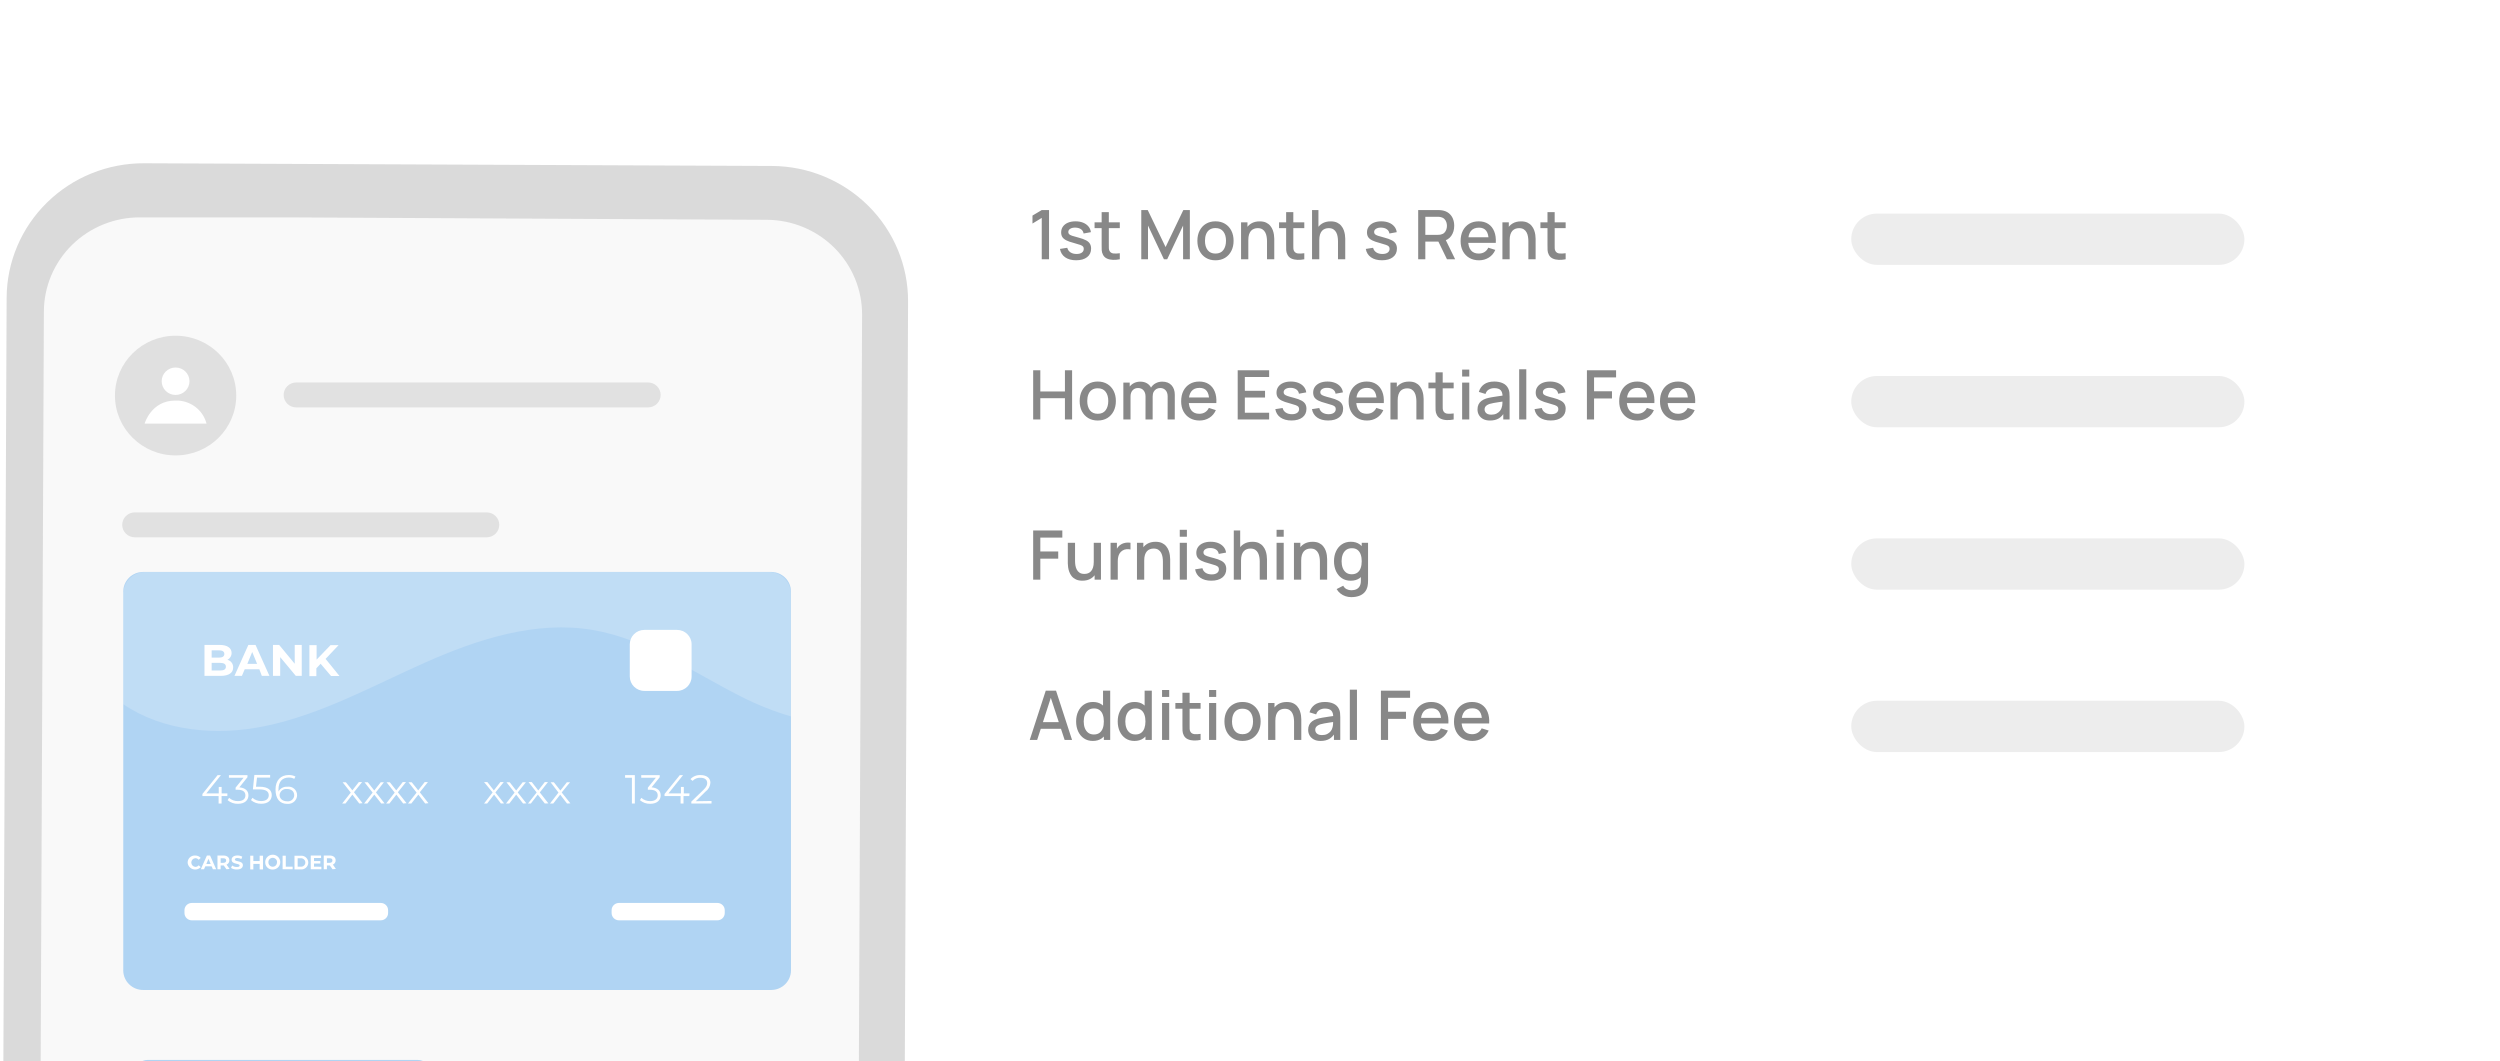 <svg width="245" height="104" viewBox="0 0 245 104" fill="none" xmlns="http://www.w3.org/2000/svg">
<g filter="url(#filter0_d_19034_56319)">
<rect x="34" y="10" width="196" height="74" rx="5" fill="white"/>
</g>
<path d="M41.271 27.409V21.567H43.587C43.982 21.567 44.306 21.647 44.557 21.807C44.811 21.964 44.999 22.165 45.121 22.411C45.245 22.657 45.308 22.912 45.308 23.174C45.308 23.496 45.23 23.769 45.076 23.993C44.925 24.218 44.718 24.369 44.456 24.448V24.245C44.824 24.329 45.102 24.503 45.291 24.768C45.483 25.033 45.579 25.335 45.579 25.673C45.579 26.019 45.513 26.322 45.381 26.582C45.248 26.841 45.051 27.044 44.788 27.19C44.529 27.336 44.207 27.409 43.823 27.409H41.271ZM42.261 26.488H43.701C43.871 26.488 44.024 26.454 44.16 26.387C44.295 26.317 44.4 26.219 44.476 26.095C44.554 25.968 44.594 25.818 44.594 25.645C44.594 25.488 44.56 25.347 44.492 25.223C44.425 25.098 44.326 24.999 44.196 24.926C44.066 24.851 43.911 24.813 43.73 24.813H42.261V26.488ZM42.261 23.9H43.575C43.716 23.9 43.842 23.873 43.953 23.819C44.063 23.765 44.151 23.685 44.216 23.579C44.281 23.474 44.314 23.344 44.314 23.19C44.314 22.987 44.249 22.818 44.119 22.683C43.989 22.548 43.808 22.48 43.575 22.48H42.261V23.9ZM46.471 22.363V21.466H47.449V22.363H46.471ZM46.471 27.409V23.028H47.449V27.409H46.471ZM48.745 27.409V21.446H49.722V27.409H48.745ZM51.019 27.409V21.446H51.996V27.409H51.019ZM56.771 27.531C56.333 27.531 55.95 27.432 55.623 27.235C55.296 27.037 55.042 26.765 54.86 26.419C54.682 26.07 54.593 25.67 54.593 25.218C54.593 24.759 54.685 24.356 54.868 24.01C55.052 23.663 55.308 23.393 55.635 23.198C55.962 23.003 56.341 22.906 56.771 22.906C57.212 22.906 57.596 23.005 57.923 23.202C58.251 23.4 58.505 23.673 58.686 24.022C58.867 24.368 58.958 24.767 58.958 25.218C58.958 25.673 58.866 26.075 58.682 26.423C58.501 26.77 58.246 27.041 57.919 27.239C57.592 27.433 57.209 27.531 56.771 27.531ZM56.771 26.614C57.161 26.614 57.45 26.484 57.639 26.225C57.829 25.965 57.923 25.63 57.923 25.218C57.923 24.794 57.827 24.456 57.635 24.204C57.443 23.95 57.155 23.823 56.771 23.823C56.509 23.823 56.292 23.883 56.122 24.002C55.954 24.118 55.83 24.281 55.749 24.492C55.668 24.701 55.627 24.943 55.627 25.218C55.627 25.643 55.723 25.983 55.915 26.237C56.11 26.488 56.395 26.614 56.771 26.614ZM60.233 27.409V22.959C60.233 22.848 60.237 22.726 60.245 22.594C60.253 22.459 60.276 22.325 60.314 22.192C60.352 22.06 60.421 21.939 60.521 21.831C60.645 21.693 60.779 21.599 60.923 21.547C61.069 21.493 61.212 21.463 61.353 21.458C61.493 21.45 61.616 21.446 61.722 21.446H62.269V22.241H61.762C61.576 22.241 61.436 22.288 61.344 22.383C61.255 22.475 61.211 22.596 61.211 22.748V27.409H60.233ZM59.527 23.795V23.028H62.269V23.795H59.527ZM66.705 27.531C66.277 27.531 65.892 27.456 65.548 27.308C65.208 27.159 64.926 26.947 64.704 26.671C64.486 26.392 64.346 26.062 64.287 25.681L65.301 25.527C65.387 25.873 65.565 26.141 65.832 26.33C66.103 26.519 66.414 26.614 66.765 26.614C66.974 26.614 67.17 26.582 67.354 26.517C67.538 26.452 67.686 26.357 67.8 26.233C67.916 26.108 67.974 25.956 67.974 25.774C67.974 25.693 67.961 25.619 67.934 25.551C67.907 25.481 67.866 25.419 67.812 25.364C67.761 25.311 67.693 25.262 67.609 25.218C67.528 25.172 67.433 25.133 67.325 25.101L65.816 24.655C65.686 24.617 65.546 24.567 65.394 24.505C65.246 24.44 65.103 24.352 64.968 24.241C64.836 24.127 64.726 23.984 64.64 23.811C64.556 23.635 64.514 23.419 64.514 23.162C64.514 22.786 64.609 22.471 64.798 22.216C64.99 21.959 65.247 21.767 65.569 21.64C65.893 21.513 66.253 21.451 66.648 21.454C67.048 21.456 67.405 21.526 67.719 21.661C68.032 21.793 68.295 21.987 68.506 22.241C68.717 22.495 68.865 22.802 68.952 23.162L67.901 23.344C67.858 23.139 67.774 22.964 67.65 22.821C67.528 22.675 67.378 22.564 67.2 22.488C67.024 22.413 66.836 22.372 66.636 22.367C66.441 22.364 66.26 22.394 66.092 22.456C65.927 22.515 65.793 22.602 65.69 22.715C65.59 22.829 65.54 22.962 65.54 23.113C65.54 23.256 65.584 23.374 65.67 23.466C65.757 23.555 65.863 23.627 65.991 23.681C66.12 23.732 66.251 23.776 66.384 23.811L67.431 24.103C67.574 24.141 67.735 24.192 67.913 24.257C68.092 24.322 68.264 24.413 68.429 24.529C68.594 24.645 68.729 24.798 68.834 24.987C68.943 25.177 68.997 25.417 68.997 25.709C68.997 26.012 68.933 26.279 68.806 26.509C68.682 26.736 68.513 26.925 68.299 27.076C68.085 27.228 67.841 27.342 67.565 27.417C67.291 27.493 67.005 27.531 66.705 27.531ZM71.1 27.531C70.784 27.531 70.516 27.471 70.297 27.352C70.078 27.231 69.911 27.07 69.798 26.87C69.687 26.669 69.631 26.449 69.631 26.208C69.631 25.997 69.666 25.808 69.737 25.64C69.807 25.47 69.915 25.324 70.061 25.202C70.207 25.078 70.397 24.976 70.629 24.898C70.805 24.841 71.011 24.79 71.246 24.744C71.484 24.698 71.741 24.656 72.017 24.618C72.295 24.578 72.586 24.534 72.889 24.488L72.54 24.687C72.543 24.384 72.475 24.161 72.337 24.018C72.199 23.874 71.967 23.803 71.639 23.803C71.442 23.803 71.251 23.849 71.067 23.941C70.884 24.033 70.755 24.191 70.682 24.415L69.79 24.135C69.898 23.765 70.103 23.467 70.406 23.243C70.712 23.018 71.123 22.906 71.639 22.906C72.029 22.906 72.371 22.97 72.666 23.097C72.963 23.224 73.184 23.432 73.327 23.721C73.406 23.876 73.453 24.034 73.469 24.196C73.485 24.356 73.493 24.53 73.493 24.72V27.409H72.638V26.46L72.779 26.614C72.582 26.93 72.351 27.163 72.086 27.312C71.823 27.458 71.495 27.531 71.1 27.531ZM71.295 26.752C71.516 26.752 71.706 26.713 71.863 26.634C72.019 26.556 72.144 26.46 72.236 26.346C72.331 26.233 72.394 26.126 72.427 26.026C72.478 25.901 72.506 25.759 72.512 25.6C72.52 25.438 72.524 25.306 72.524 25.206L72.824 25.296C72.529 25.342 72.276 25.382 72.065 25.417C71.855 25.452 71.673 25.486 71.522 25.519C71.37 25.549 71.237 25.582 71.12 25.62C71.007 25.661 70.911 25.708 70.832 25.762C70.754 25.816 70.693 25.878 70.65 25.949C70.609 26.019 70.589 26.102 70.589 26.196C70.589 26.304 70.616 26.4 70.67 26.484C70.724 26.565 70.802 26.63 70.905 26.679C71.011 26.728 71.141 26.752 71.295 26.752ZM74.631 27.409V21.446H75.608V27.409H74.631ZM78.816 27.531C78.372 27.531 77.983 27.435 77.647 27.243C77.312 27.051 77.049 26.784 76.86 26.444C76.674 26.103 76.58 25.711 76.58 25.267C76.58 24.788 76.672 24.373 76.856 24.022C77.04 23.667 77.296 23.393 77.623 23.198C77.95 23.003 78.329 22.906 78.759 22.906C79.213 22.906 79.599 23.013 79.915 23.227C80.234 23.438 80.471 23.736 80.625 24.123C80.779 24.51 80.837 24.966 80.799 25.49H79.83V25.133C79.827 24.657 79.743 24.31 79.578 24.091C79.413 23.872 79.154 23.762 78.799 23.762C78.399 23.762 78.102 23.887 77.907 24.135C77.712 24.381 77.615 24.742 77.615 25.218C77.615 25.662 77.712 26.006 77.907 26.249C78.102 26.492 78.385 26.614 78.759 26.614C78.999 26.614 79.206 26.561 79.379 26.456C79.555 26.348 79.691 26.192 79.785 25.989L80.751 26.281C80.583 26.676 80.323 26.983 79.972 27.202C79.623 27.421 79.237 27.531 78.816 27.531ZM77.306 25.49V24.752H80.321V25.49H77.306ZM83.396 27.531C82.855 27.531 82.416 27.409 82.078 27.166C81.74 26.922 81.534 26.58 81.461 26.139L82.459 25.985C82.51 26.202 82.624 26.372 82.8 26.496C82.976 26.621 83.197 26.683 83.465 26.683C83.7 26.683 83.882 26.637 84.009 26.545C84.139 26.45 84.204 26.322 84.204 26.16C84.204 26.06 84.179 25.98 84.13 25.92C84.085 25.858 83.982 25.799 83.822 25.742C83.663 25.685 83.418 25.613 83.088 25.527C82.72 25.43 82.428 25.325 82.212 25.214C81.995 25.101 81.84 24.967 81.745 24.813C81.65 24.659 81.603 24.472 81.603 24.253C81.603 23.98 81.675 23.742 81.818 23.539C81.961 23.336 82.162 23.181 82.418 23.072C82.675 22.962 82.978 22.906 83.327 22.906C83.668 22.906 83.969 22.959 84.232 23.064C84.497 23.17 84.711 23.32 84.873 23.515C85.035 23.709 85.135 23.938 85.173 24.2L84.175 24.379C84.151 24.192 84.066 24.045 83.919 23.936C83.776 23.828 83.584 23.767 83.343 23.754C83.114 23.741 82.928 23.776 82.788 23.86C82.647 23.941 82.577 24.055 82.577 24.204C82.577 24.288 82.605 24.36 82.662 24.419C82.719 24.479 82.832 24.538 83.003 24.598C83.176 24.657 83.433 24.73 83.773 24.817C84.122 24.906 84.401 25.009 84.609 25.125C84.82 25.239 84.972 25.375 85.064 25.535C85.158 25.695 85.206 25.888 85.206 26.115C85.206 26.556 85.045 26.902 84.723 27.154C84.404 27.405 83.961 27.531 83.396 27.531Z" fill="#323232"/>
<path d="M102.091 25.409V21.355L101.183 21.908V21.127L102.091 20.585H102.805V25.409H102.091ZM105.461 25.506C105.021 25.506 104.662 25.409 104.385 25.215C104.109 25.02 103.939 24.747 103.876 24.394L104.593 24.283C104.638 24.471 104.741 24.62 104.901 24.729C105.064 24.836 105.267 24.89 105.508 24.89C105.727 24.89 105.898 24.845 106.02 24.756C106.146 24.666 106.208 24.544 106.208 24.387C106.208 24.296 106.186 24.222 106.141 24.166C106.099 24.108 106.008 24.053 105.87 24.002C105.731 23.951 105.52 23.887 105.236 23.811C104.926 23.731 104.679 23.645 104.496 23.553C104.315 23.459 104.186 23.351 104.107 23.228C104.031 23.103 103.993 22.952 103.993 22.776C103.993 22.557 104.052 22.366 104.168 22.203C104.284 22.04 104.447 21.914 104.657 21.824C104.869 21.735 105.117 21.69 105.401 21.69C105.678 21.69 105.924 21.734 106.141 21.821C106.358 21.908 106.533 22.032 106.667 22.193C106.801 22.351 106.882 22.538 106.908 22.752L106.191 22.883C106.167 22.709 106.085 22.571 105.947 22.471C105.808 22.37 105.628 22.316 105.407 22.307C105.195 22.298 105.023 22.334 104.891 22.414C104.76 22.492 104.694 22.6 104.694 22.739C104.694 22.819 104.718 22.887 104.767 22.943C104.819 22.999 104.917 23.053 105.062 23.104C105.207 23.155 105.422 23.217 105.706 23.288C106.009 23.366 106.251 23.454 106.429 23.55C106.608 23.643 106.735 23.756 106.811 23.888C106.889 24.018 106.928 24.175 106.928 24.36C106.928 24.718 106.798 24.998 106.536 25.201C106.277 25.405 105.919 25.506 105.461 25.506ZM109.74 25.409C109.513 25.454 109.289 25.473 109.07 25.466C108.851 25.459 108.656 25.417 108.484 25.339C108.312 25.261 108.182 25.138 108.095 24.97C108.017 24.821 107.975 24.669 107.968 24.515C107.964 24.358 107.961 24.182 107.961 23.985V20.786H108.665V23.952C108.665 24.097 108.666 24.223 108.668 24.33C108.673 24.438 108.696 24.528 108.739 24.602C108.819 24.74 108.946 24.82 109.121 24.84C109.297 24.858 109.504 24.85 109.74 24.816V25.409ZM107.268 22.354V21.791H109.74V22.354H107.268ZM111.845 25.409V20.585H112.478L114.227 24.213L115.966 20.585H116.606V25.406H115.942V22.106L114.384 25.409H114.066L112.505 22.106V25.409H111.845ZM119.116 25.51C118.754 25.51 118.44 25.428 118.174 25.265C117.908 25.102 117.703 24.878 117.558 24.592C117.415 24.303 117.343 23.972 117.343 23.597C117.343 23.219 117.417 22.887 117.564 22.602C117.712 22.313 117.919 22.09 118.184 21.931C118.45 21.771 118.761 21.69 119.116 21.69C119.478 21.69 119.791 21.772 120.057 21.935C120.323 22.098 120.528 22.322 120.674 22.608C120.819 22.894 120.891 23.224 120.891 23.597C120.891 23.974 120.818 24.307 120.67 24.595C120.525 24.881 120.32 25.105 120.054 25.268C119.788 25.429 119.475 25.51 119.116 25.51ZM119.116 24.85C119.462 24.85 119.72 24.733 119.89 24.501C120.062 24.267 120.148 23.965 120.148 23.597C120.148 23.219 120.061 22.918 119.886 22.692C119.714 22.464 119.457 22.35 119.116 22.35C118.881 22.35 118.688 22.404 118.536 22.511C118.384 22.616 118.271 22.762 118.198 22.95C118.124 23.135 118.087 23.351 118.087 23.597C118.087 23.976 118.174 24.28 118.348 24.508C118.523 24.736 118.778 24.85 119.116 24.85ZM124.167 25.409V23.63C124.167 23.489 124.155 23.345 124.13 23.198C124.108 23.048 124.063 22.91 123.996 22.782C123.932 22.655 123.839 22.552 123.718 22.474C123.6 22.396 123.445 22.357 123.253 22.357C123.128 22.357 123.009 22.378 122.898 22.421C122.786 22.461 122.688 22.527 122.603 22.618C122.52 22.71 122.454 22.831 122.405 22.98C122.358 23.13 122.335 23.312 122.335 23.526L121.899 23.362C121.899 23.034 121.961 22.744 122.083 22.494C122.206 22.242 122.383 22.045 122.613 21.905C122.843 21.764 123.121 21.694 123.447 21.694C123.697 21.694 123.907 21.734 124.077 21.814C124.247 21.895 124.384 22.001 124.489 22.133C124.596 22.262 124.678 22.404 124.734 22.558C124.789 22.712 124.827 22.863 124.847 23.01C124.868 23.158 124.878 23.287 124.878 23.399V25.409H124.167ZM121.624 25.409V21.791H122.251V22.836H122.335V25.409H121.624ZM127.821 25.409C127.593 25.454 127.37 25.473 127.151 25.466C126.932 25.459 126.736 25.417 126.564 25.339C126.392 25.261 126.263 25.138 126.176 24.97C126.098 24.821 126.055 24.669 126.048 24.515C126.044 24.358 126.042 24.182 126.042 23.985V20.786H126.745V23.952C126.745 24.097 126.747 24.223 126.749 24.33C126.753 24.438 126.777 24.528 126.819 24.602C126.9 24.74 127.027 24.82 127.201 24.84C127.378 24.858 127.584 24.85 127.821 24.816V25.409ZM125.348 22.354V21.791H127.821V22.354H125.348ZM131.123 25.409V23.63C131.123 23.489 131.111 23.345 131.087 23.198C131.064 23.048 131.02 22.91 130.953 22.782C130.888 22.655 130.795 22.552 130.674 22.474C130.556 22.396 130.401 22.357 130.209 22.357C130.084 22.357 129.965 22.378 129.854 22.421C129.742 22.461 129.644 22.527 129.559 22.618C129.476 22.71 129.41 22.831 129.361 22.98C129.314 23.13 129.291 23.312 129.291 23.526L128.855 23.362C128.855 23.034 128.917 22.744 129.039 22.494C129.162 22.242 129.339 22.045 129.569 21.905C129.799 21.764 130.077 21.694 130.403 21.694C130.653 21.694 130.863 21.734 131.033 21.814C131.203 21.895 131.34 22.001 131.445 22.133C131.552 22.262 131.634 22.404 131.69 22.558C131.745 22.712 131.783 22.863 131.804 23.01C131.824 23.158 131.834 23.287 131.834 23.399V25.409H131.123ZM128.58 25.409V20.585H129.207V23.188H129.291V25.409H128.58ZM135.432 25.506C134.992 25.506 134.633 25.409 134.356 25.215C134.079 25.02 133.909 24.747 133.847 24.394L134.564 24.283C134.608 24.471 134.711 24.62 134.872 24.729C135.035 24.836 135.237 24.89 135.478 24.89C135.697 24.89 135.868 24.845 135.991 24.756C136.116 24.666 136.179 24.544 136.179 24.387C136.179 24.296 136.156 24.222 136.112 24.166C136.069 24.108 135.979 24.053 135.84 24.002C135.702 23.951 135.491 23.887 135.207 23.811C134.897 23.731 134.65 23.645 134.467 23.553C134.286 23.459 134.156 23.351 134.078 23.228C134.002 23.103 133.964 22.952 133.964 22.776C133.964 22.557 134.022 22.366 134.138 22.203C134.254 22.04 134.418 21.914 134.627 21.824C134.84 21.735 135.088 21.69 135.371 21.69C135.648 21.69 135.895 21.734 136.112 21.821C136.328 21.908 136.504 22.032 136.638 22.193C136.772 22.351 136.852 22.538 136.879 22.752L136.162 22.883C136.137 22.709 136.056 22.571 135.917 22.471C135.779 22.37 135.599 22.316 135.378 22.307C135.166 22.298 134.994 22.334 134.862 22.414C134.73 22.492 134.664 22.6 134.664 22.739C134.664 22.819 134.689 22.887 134.738 22.943C134.789 22.999 134.888 23.053 135.033 23.104C135.178 23.155 135.392 23.217 135.676 23.288C135.98 23.366 136.221 23.454 136.4 23.55C136.579 23.643 136.706 23.756 136.782 23.888C136.86 24.018 136.899 24.175 136.899 24.36C136.899 24.718 136.768 24.998 136.507 25.201C136.248 25.405 135.889 25.506 135.432 25.506ZM138.982 25.409V20.585H140.932C140.979 20.585 141.037 20.587 141.106 20.591C141.175 20.593 141.241 20.6 141.304 20.611C141.572 20.654 141.795 20.745 141.974 20.886C142.155 21.027 142.29 21.204 142.379 21.419C142.469 21.633 142.513 21.87 142.513 22.129C142.513 22.513 142.415 22.845 142.218 23.124C142.022 23.401 141.727 23.574 141.334 23.643L141.049 23.677H139.682V25.409H138.982ZM141.803 25.409L140.851 23.446L141.558 23.265L142.604 25.409H141.803ZM139.682 23.014H140.905C140.95 23.014 140.999 23.011 141.052 23.007C141.108 23.003 141.161 22.995 141.21 22.983C141.353 22.95 141.468 22.889 141.555 22.799C141.642 22.708 141.705 22.603 141.743 22.484C141.781 22.366 141.8 22.247 141.8 22.129C141.8 22.011 141.781 21.893 141.743 21.777C141.705 21.659 141.642 21.555 141.555 21.466C141.468 21.374 141.353 21.312 141.21 21.278C141.161 21.265 141.108 21.256 141.052 21.251C140.999 21.247 140.95 21.245 140.905 21.245H139.682V23.014ZM144.945 25.51C144.585 25.51 144.269 25.431 143.997 25.275C143.726 25.117 143.515 24.897 143.364 24.615C143.214 24.331 143.139 24.003 143.139 23.63C143.139 23.235 143.213 22.892 143.36 22.602C143.51 22.311 143.718 22.087 143.983 21.928C144.249 21.77 144.558 21.69 144.911 21.69C145.28 21.69 145.594 21.776 145.853 21.948C146.112 22.118 146.305 22.36 146.432 22.675C146.562 22.99 146.613 23.364 146.587 23.798H145.886V23.543C145.882 23.123 145.802 22.813 145.645 22.612C145.491 22.41 145.255 22.31 144.938 22.31C144.588 22.31 144.324 22.421 144.148 22.642C143.971 22.863 143.883 23.182 143.883 23.6C143.883 23.997 143.971 24.306 144.148 24.525C144.324 24.741 144.579 24.85 144.911 24.85C145.13 24.85 145.319 24.8 145.478 24.702C145.638 24.602 145.764 24.459 145.853 24.273L146.54 24.491C146.399 24.815 146.186 25.066 145.9 25.245C145.614 25.422 145.296 25.51 144.945 25.51ZM143.655 23.798V23.252H146.238V23.798H143.655ZM149.78 25.409V23.63C149.78 23.489 149.767 23.345 149.743 23.198C149.721 23.048 149.676 22.91 149.609 22.782C149.544 22.655 149.451 22.552 149.331 22.474C149.212 22.396 149.057 22.357 148.865 22.357C148.74 22.357 148.622 22.378 148.51 22.421C148.398 22.461 148.3 22.527 148.215 22.618C148.132 22.71 148.067 22.831 148.017 22.98C147.971 23.13 147.947 23.312 147.947 23.526L147.512 23.362C147.512 23.034 147.573 22.744 147.696 22.494C147.819 22.242 147.995 22.045 148.225 21.905C148.455 21.764 148.733 21.694 149.059 21.694C149.31 21.694 149.52 21.734 149.689 21.814C149.859 21.895 149.996 22.001 150.101 22.133C150.209 22.262 150.29 22.404 150.346 22.558C150.402 22.712 150.44 22.863 150.46 23.01C150.48 23.158 150.49 23.287 150.49 23.399V25.409H149.78ZM147.237 25.409V21.791H147.863V22.836H147.947V25.409H147.237ZM153.433 25.409C153.205 25.454 152.982 25.473 152.763 25.466C152.544 25.459 152.349 25.417 152.177 25.339C152.005 25.261 151.875 25.138 151.788 24.97C151.71 24.821 151.668 24.669 151.661 24.515C151.656 24.358 151.654 24.182 151.654 23.985V20.786H152.358V23.952C152.358 24.097 152.359 24.223 152.361 24.33C152.366 24.438 152.389 24.528 152.432 24.602C152.512 24.74 152.639 24.82 152.813 24.84C152.99 24.858 153.197 24.85 153.433 24.816V25.409ZM150.961 22.354V21.791H153.433V22.354H150.961Z" fill="#888888"/>
<path d="M101.25 41.11V36.286H101.951V38.366H104.363V36.286H105.066V41.11H104.363V39.026H101.951V41.11H101.25ZM107.579 41.211C107.217 41.211 106.903 41.129 106.638 40.966C106.372 40.803 106.166 40.579 106.021 40.293C105.878 40.005 105.807 39.673 105.807 39.298C105.807 38.92 105.88 38.589 106.028 38.303C106.175 38.015 106.382 37.791 106.648 37.633C106.913 37.472 107.224 37.391 107.579 37.391C107.941 37.391 108.255 37.473 108.52 37.636C108.786 37.799 108.992 38.023 109.137 38.309C109.282 38.595 109.355 38.925 109.355 39.298C109.355 39.675 109.281 40.008 109.134 40.296C108.988 40.582 108.783 40.807 108.517 40.97C108.251 41.13 107.939 41.211 107.579 41.211ZM107.579 40.551C107.925 40.551 108.183 40.435 108.353 40.202C108.525 39.968 108.611 39.666 108.611 39.298C108.611 38.92 108.524 38.619 108.35 38.393C108.178 38.165 107.921 38.051 107.579 38.051C107.344 38.051 107.151 38.105 106.999 38.212C106.847 38.317 106.735 38.464 106.661 38.651C106.587 38.837 106.55 39.052 106.55 39.298C106.55 39.678 106.638 39.981 106.812 40.209C106.986 40.437 107.242 40.551 107.579 40.551ZM114.426 41.11L114.43 38.855C114.43 38.594 114.363 38.391 114.229 38.246C114.095 38.098 113.918 38.025 113.699 38.025C113.565 38.025 113.443 38.056 113.331 38.118C113.221 38.179 113.132 38.27 113.063 38.393C112.996 38.514 112.962 38.666 112.962 38.849L112.624 38.678C112.619 38.423 112.673 38.2 112.785 38.008C112.899 37.816 113.053 37.667 113.247 37.562C113.441 37.455 113.659 37.401 113.9 37.401C114.291 37.401 114.594 37.519 114.808 37.753C115.023 37.988 115.13 38.299 115.13 38.688L115.127 41.11H114.426ZM110.088 41.11V37.492H110.711V38.537H110.791V41.11H110.088ZM112.259 41.11L112.262 38.869C112.262 38.605 112.195 38.399 112.061 38.249C111.929 38.099 111.752 38.025 111.528 38.025C111.307 38.025 111.129 38.101 110.992 38.252C110.858 38.404 110.791 38.603 110.791 38.849L110.456 38.634C110.456 38.398 110.513 38.187 110.627 38.001C110.741 37.816 110.895 37.669 111.089 37.562C111.284 37.455 111.504 37.401 111.749 37.401C112.006 37.401 112.225 37.456 112.406 37.566C112.587 37.673 112.724 37.824 112.818 38.018C112.914 38.212 112.962 38.438 112.962 38.695L112.959 41.11H112.259ZM117.559 41.211C117.199 41.211 116.883 41.133 116.611 40.976C116.341 40.818 116.13 40.598 115.978 40.316C115.828 40.033 115.753 39.704 115.753 39.331C115.753 38.936 115.827 38.593 115.974 38.303C116.124 38.012 116.332 37.788 116.598 37.629C116.863 37.471 117.173 37.391 117.526 37.391C117.894 37.391 118.208 37.477 118.467 37.649C118.726 37.819 118.919 38.062 119.047 38.376C119.176 38.691 119.228 39.066 119.201 39.499H118.501V39.244C118.496 38.824 118.416 38.514 118.259 38.313C118.105 38.112 117.87 38.011 117.552 38.011C117.202 38.011 116.938 38.122 116.762 38.343C116.585 38.564 116.497 38.883 116.497 39.301C116.497 39.699 116.585 40.007 116.762 40.226C116.938 40.443 117.193 40.551 117.526 40.551C117.744 40.551 117.933 40.502 118.092 40.403C118.253 40.303 118.378 40.16 118.467 39.975L119.154 40.192C119.013 40.516 118.8 40.767 118.514 40.946C118.228 41.123 117.91 41.211 117.559 41.211ZM116.269 39.499V38.953H118.852V39.499H116.269ZM121.294 41.11V36.286H124.376V36.946H121.994V38.299H123.974V38.959H121.994V40.45H124.376V41.11H121.294ZM126.565 41.208C126.125 41.208 125.766 41.11 125.489 40.916C125.212 40.722 125.043 40.448 124.98 40.095L125.697 39.985C125.742 40.172 125.844 40.321 126.005 40.43C126.168 40.537 126.37 40.591 126.612 40.591C126.831 40.591 127.001 40.546 127.124 40.457C127.249 40.368 127.312 40.245 127.312 40.089C127.312 39.997 127.29 39.923 127.245 39.867C127.202 39.809 127.112 39.755 126.973 39.703C126.835 39.652 126.624 39.588 126.34 39.512C126.03 39.432 125.783 39.346 125.6 39.254C125.419 39.16 125.289 39.052 125.211 38.929C125.135 38.804 125.097 38.653 125.097 38.477C125.097 38.258 125.155 38.067 125.271 37.904C125.388 37.741 125.551 37.615 125.761 37.525C125.973 37.436 126.221 37.391 126.504 37.391C126.781 37.391 127.028 37.435 127.245 37.522C127.462 37.609 127.637 37.733 127.771 37.894C127.905 38.053 127.985 38.239 128.012 38.453L127.295 38.584C127.271 38.41 127.189 38.273 127.051 38.172C126.912 38.072 126.732 38.017 126.511 38.008C126.299 37.999 126.127 38.035 125.995 38.115C125.863 38.193 125.797 38.302 125.797 38.44C125.797 38.52 125.822 38.589 125.871 38.644C125.923 38.7 126.021 38.754 126.166 38.805C126.311 38.857 126.526 38.918 126.809 38.989C127.113 39.068 127.354 39.155 127.533 39.251C127.712 39.345 127.839 39.458 127.915 39.589C127.993 39.719 128.032 39.876 128.032 40.062C128.032 40.419 127.902 40.699 127.64 40.903C127.381 41.106 127.023 41.208 126.565 41.208ZM130.157 41.208C129.717 41.208 129.359 41.11 129.082 40.916C128.805 40.722 128.635 40.448 128.573 40.095L129.29 39.985C129.334 40.172 129.437 40.321 129.598 40.43C129.761 40.537 129.963 40.591 130.204 40.591C130.423 40.591 130.594 40.546 130.717 40.457C130.842 40.368 130.904 40.245 130.904 40.089C130.904 39.997 130.882 39.923 130.837 39.867C130.795 39.809 130.705 39.755 130.566 39.703C130.428 39.652 130.216 39.588 129.933 39.512C129.622 39.432 129.376 39.346 129.192 39.254C129.011 39.16 128.882 39.052 128.804 38.929C128.728 38.804 128.69 38.653 128.69 38.477C128.69 38.258 128.748 38.067 128.864 37.904C128.98 37.741 129.143 37.615 129.353 37.525C129.565 37.436 129.813 37.391 130.097 37.391C130.374 37.391 130.621 37.435 130.837 37.522C131.054 37.609 131.229 37.733 131.363 37.894C131.497 38.053 131.578 38.239 131.605 38.453L130.888 38.584C130.863 38.41 130.782 38.273 130.643 38.172C130.505 38.072 130.325 38.017 130.104 38.008C129.891 37.999 129.719 38.035 129.588 38.115C129.456 38.193 129.39 38.302 129.39 38.44C129.39 38.52 129.415 38.589 129.464 38.644C129.515 38.7 129.613 38.754 129.759 38.805C129.904 38.857 130.118 38.918 130.402 38.989C130.706 39.068 130.947 39.155 131.126 39.251C131.304 39.345 131.432 39.458 131.507 39.589C131.586 39.719 131.625 39.876 131.625 40.062C131.625 40.419 131.494 40.699 131.233 40.903C130.974 41.106 130.615 41.208 130.157 41.208ZM133.971 41.211C133.611 41.211 133.295 41.133 133.023 40.976C132.753 40.818 132.541 40.598 132.39 40.316C132.24 40.033 132.165 39.704 132.165 39.331C132.165 38.936 132.239 38.593 132.386 38.303C132.536 38.012 132.744 37.788 133.009 37.629C133.275 37.471 133.585 37.391 133.937 37.391C134.306 37.391 134.62 37.477 134.879 37.649C135.138 37.819 135.331 38.062 135.459 38.376C135.588 38.691 135.639 39.066 135.613 39.499H134.912V39.244C134.908 38.824 134.828 38.514 134.671 38.313C134.517 38.112 134.281 38.011 133.964 38.011C133.614 38.011 133.35 38.122 133.174 38.343C132.997 38.564 132.909 38.883 132.909 39.301C132.909 39.699 132.997 40.007 133.174 40.226C133.35 40.443 133.605 40.551 133.937 40.551C134.156 40.551 134.345 40.502 134.504 40.403C134.664 40.303 134.79 40.16 134.879 39.975L135.566 40.192C135.425 40.516 135.212 40.767 134.926 40.946C134.64 41.123 134.322 41.211 133.971 41.211ZM132.681 39.499V38.953H135.264V39.499H132.681ZM138.806 41.11V39.331C138.806 39.191 138.794 39.047 138.769 38.899C138.747 38.749 138.702 38.611 138.635 38.484C138.57 38.356 138.477 38.254 138.357 38.175C138.238 38.097 138.083 38.058 137.891 38.058C137.766 38.058 137.648 38.079 137.536 38.122C137.424 38.162 137.326 38.228 137.241 38.319C137.159 38.411 137.093 38.532 137.044 38.681C136.997 38.831 136.973 39.013 136.973 39.227L136.538 39.063C136.538 38.735 136.599 38.446 136.722 38.196C136.845 37.943 137.021 37.746 137.251 37.606C137.481 37.465 137.759 37.395 138.085 37.395C138.336 37.395 138.546 37.435 138.715 37.515C138.885 37.596 139.022 37.702 139.127 37.834C139.235 37.963 139.316 38.105 139.372 38.259C139.428 38.413 139.466 38.564 139.486 38.711C139.506 38.859 139.516 38.988 139.516 39.1V41.11H138.806ZM136.263 41.11V37.492H136.889V38.537H136.973V41.11H136.263ZM142.459 41.11C142.232 41.155 142.008 41.174 141.789 41.167C141.57 41.161 141.375 41.118 141.203 41.04C141.031 40.962 140.901 40.839 140.814 40.671C140.736 40.522 140.694 40.37 140.687 40.216C140.683 40.059 140.68 39.883 140.68 39.686V36.487H141.384V39.653C141.384 39.798 141.385 39.924 141.387 40.032C141.392 40.139 141.415 40.229 141.458 40.303C141.538 40.441 141.665 40.521 141.84 40.541C142.016 40.559 142.223 40.551 142.459 40.517V41.11ZM139.987 38.055V37.492H142.459V38.055H139.987ZM143.289 36.899V36.219H143.99V36.899H143.289ZM143.289 41.11V37.492H143.99V41.11H143.289ZM146.018 41.211C145.749 41.211 145.525 41.162 145.344 41.063C145.163 40.963 145.026 40.831 144.932 40.668C144.84 40.503 144.795 40.322 144.795 40.125C144.795 39.942 144.827 39.781 144.892 39.643C144.957 39.504 145.053 39.387 145.18 39.291C145.307 39.193 145.464 39.114 145.649 39.053C145.81 39.006 145.992 38.965 146.195 38.929C146.398 38.894 146.612 38.86 146.835 38.829C147.061 38.797 147.284 38.766 147.505 38.735L147.25 38.876C147.255 38.592 147.195 38.382 147.07 38.246C146.947 38.107 146.735 38.038 146.433 38.038C146.243 38.038 146.069 38.083 145.91 38.172C145.752 38.259 145.641 38.404 145.579 38.608L144.925 38.407C145.015 38.096 145.184 37.849 145.435 37.666C145.687 37.483 146.022 37.391 146.44 37.391C146.764 37.391 147.045 37.447 147.284 37.559C147.525 37.668 147.702 37.843 147.813 38.082C147.871 38.2 147.907 38.325 147.921 38.457C147.934 38.589 147.941 38.73 147.941 38.882V41.11H147.321V40.283L147.441 40.39C147.292 40.667 147.101 40.874 146.869 41.01C146.638 41.144 146.355 41.211 146.018 41.211ZM146.141 40.638C146.34 40.638 146.511 40.603 146.654 40.534C146.797 40.463 146.912 40.372 146.999 40.263C147.086 40.153 147.143 40.039 147.17 39.921C147.208 39.814 147.229 39.693 147.234 39.559C147.24 39.425 147.244 39.318 147.244 39.237L147.472 39.321C147.25 39.355 147.049 39.385 146.869 39.412C146.688 39.438 146.523 39.465 146.376 39.492C146.231 39.517 146.101 39.547 145.987 39.583C145.891 39.616 145.805 39.656 145.729 39.703C145.656 39.75 145.596 39.807 145.552 39.874C145.509 39.941 145.488 40.023 145.488 40.119C145.488 40.212 145.512 40.3 145.559 40.38C145.605 40.458 145.677 40.521 145.773 40.568C145.869 40.614 145.992 40.638 146.141 40.638ZM148.878 41.11V36.185H149.578V41.11H148.878ZM151.968 41.208C151.528 41.208 151.169 41.11 150.892 40.916C150.615 40.722 150.446 40.448 150.383 40.095L151.1 39.985C151.145 40.172 151.247 40.321 151.408 40.43C151.571 40.537 151.773 40.591 152.015 40.591C152.234 40.591 152.404 40.546 152.527 40.457C152.652 40.368 152.715 40.245 152.715 40.089C152.715 39.997 152.693 39.923 152.648 39.867C152.605 39.809 152.515 39.755 152.377 39.703C152.238 39.652 152.027 39.588 151.743 39.512C151.433 39.432 151.186 39.346 151.003 39.254C150.822 39.16 150.692 39.052 150.614 38.929C150.538 38.804 150.5 38.653 150.5 38.477C150.5 38.258 150.558 38.067 150.675 37.904C150.791 37.741 150.954 37.615 151.164 37.525C151.376 37.436 151.624 37.391 151.907 37.391C152.184 37.391 152.431 37.435 152.648 37.522C152.865 37.609 153.04 37.733 153.174 37.894C153.308 38.053 153.388 38.239 153.415 38.453L152.698 38.584C152.674 38.41 152.592 38.273 152.454 38.172C152.315 38.072 152.135 38.017 151.914 38.008C151.702 37.999 151.53 38.035 151.398 38.115C151.266 38.193 151.201 38.302 151.201 38.44C151.201 38.52 151.225 38.589 151.274 38.644C151.326 38.7 151.424 38.754 151.569 38.805C151.714 38.857 151.929 38.918 152.212 38.989C152.516 39.068 152.757 39.155 152.936 39.251C153.115 39.345 153.242 39.458 153.318 39.589C153.396 39.719 153.435 39.876 153.435 40.062C153.435 40.419 153.305 40.699 153.043 40.903C152.784 41.106 152.426 41.208 151.968 41.208ZM155.518 41.11V36.286H158.376V36.986H156.218V38.346H157.974V39.05H156.218V41.11H155.518ZM160.486 41.211C160.127 41.211 159.811 41.133 159.538 40.976C159.268 40.818 159.057 40.598 158.905 40.316C158.755 40.033 158.681 39.704 158.681 39.331C158.681 38.936 158.754 38.593 158.902 38.303C159.051 38.012 159.259 37.788 159.525 37.629C159.791 37.471 160.1 37.391 160.453 37.391C160.821 37.391 161.135 37.477 161.394 37.649C161.654 37.819 161.847 38.062 161.974 38.376C162.104 38.691 162.155 39.066 162.128 39.499H161.428V39.244C161.423 38.824 161.343 38.514 161.187 38.313C161.033 38.112 160.797 38.011 160.48 38.011C160.129 38.011 159.865 38.122 159.689 38.343C159.513 38.564 159.424 38.883 159.424 39.301C159.424 39.699 159.513 40.007 159.689 40.226C159.865 40.443 160.12 40.551 160.453 40.551C160.672 40.551 160.861 40.502 161.019 40.403C161.18 40.303 161.305 40.16 161.394 39.975L162.081 40.192C161.941 40.516 161.727 40.767 161.441 40.946C161.155 41.123 160.837 41.211 160.486 41.211ZM159.197 39.499V38.953H161.78V39.499H159.197ZM164.485 41.211C164.125 41.211 163.809 41.133 163.537 40.976C163.266 40.818 163.055 40.598 162.903 40.316C162.754 40.033 162.679 39.704 162.679 39.331C162.679 38.936 162.753 38.593 162.9 38.303C163.05 38.012 163.257 37.788 163.523 37.629C163.789 37.471 164.098 37.391 164.451 37.391C164.82 37.391 165.134 37.477 165.393 37.649C165.652 37.819 165.845 38.062 165.972 38.376C166.102 38.691 166.153 39.066 166.126 39.499H165.426V39.244C165.422 38.824 165.341 38.514 165.185 38.313C165.031 38.112 164.795 38.011 164.478 38.011C164.127 38.011 163.864 38.122 163.687 38.343C163.511 38.564 163.423 38.883 163.423 39.301C163.423 39.699 163.511 40.007 163.687 40.226C163.864 40.443 164.118 40.551 164.451 40.551C164.67 40.551 164.859 40.502 165.017 40.403C165.178 40.303 165.303 40.16 165.393 39.975L166.08 40.192C165.939 40.516 165.725 40.767 165.44 40.946C165.154 41.123 164.835 41.211 164.485 41.211ZM163.195 39.499V38.953H165.778V39.499H163.195Z" fill="#888888"/>
<path d="M101.25 56.81V51.986H104.108V52.686H101.951V54.046H103.706V54.75H101.951V56.81H101.25ZM106.076 56.908C105.825 56.908 105.615 56.867 105.446 56.787C105.276 56.707 105.137 56.602 105.03 56.472C104.925 56.34 104.845 56.197 104.789 56.043C104.733 55.889 104.695 55.738 104.675 55.591C104.655 55.444 104.645 55.314 104.645 55.202V53.192H105.355V54.971C105.355 55.112 105.366 55.257 105.389 55.407C105.413 55.554 105.458 55.691 105.523 55.819C105.59 55.946 105.682 56.049 105.801 56.127C105.921 56.205 106.078 56.244 106.27 56.244C106.395 56.244 106.513 56.224 106.625 56.184C106.737 56.142 106.834 56.075 106.917 55.983C107.001 55.891 107.067 55.771 107.114 55.621C107.163 55.471 107.188 55.289 107.188 55.075L107.624 55.239C107.624 55.568 107.562 55.858 107.439 56.11C107.316 56.361 107.14 56.556 106.91 56.697C106.68 56.837 106.402 56.908 106.076 56.908ZM107.272 56.81V55.765H107.188V53.192H107.895V56.81H107.272ZM108.835 56.81V53.192H109.458V54.07L109.371 53.956C109.415 53.84 109.473 53.734 109.545 53.638C109.616 53.539 109.699 53.459 109.793 53.397C109.884 53.33 109.986 53.278 110.098 53.242C110.212 53.204 110.328 53.182 110.446 53.175C110.565 53.166 110.678 53.172 110.788 53.192V53.849C110.669 53.818 110.538 53.809 110.393 53.822C110.25 53.835 110.118 53.881 109.997 53.959C109.883 54.033 109.793 54.122 109.726 54.227C109.661 54.332 109.614 54.45 109.585 54.579C109.556 54.706 109.542 54.842 109.542 54.985V56.81H108.835ZM113.966 56.81V55.032C113.966 54.891 113.953 54.747 113.929 54.599C113.906 54.45 113.862 54.311 113.795 54.184C113.73 54.056 113.637 53.954 113.517 53.876C113.398 53.797 113.243 53.758 113.051 53.758C112.926 53.758 112.807 53.779 112.696 53.822C112.584 53.862 112.486 53.928 112.401 54.02C112.318 54.111 112.252 54.232 112.203 54.382C112.156 54.531 112.133 54.713 112.133 54.928L111.697 54.763C111.697 54.435 111.759 54.146 111.882 53.896C112.004 53.643 112.181 53.447 112.411 53.306C112.641 53.165 112.919 53.095 113.245 53.095C113.495 53.095 113.705 53.135 113.875 53.215C114.045 53.296 114.182 53.402 114.287 53.534C114.394 53.663 114.476 53.805 114.532 53.959C114.588 54.114 114.626 54.264 114.646 54.412C114.666 54.559 114.676 54.689 114.676 54.8V56.81H113.966ZM111.423 56.81V53.192H112.049V54.237H112.133V56.81H111.423ZM115.616 52.599V51.919H116.316V52.599H115.616ZM115.616 56.81V53.192H116.316V56.81H115.616ZM118.706 56.908C118.266 56.908 117.907 56.81 117.63 56.616C117.353 56.422 117.183 56.148 117.121 55.795L117.838 55.685C117.883 55.872 117.985 56.021 118.146 56.13C118.309 56.238 118.511 56.291 118.753 56.291C118.971 56.291 119.142 56.247 119.265 56.157C119.39 56.068 119.453 55.945 119.453 55.789C119.453 55.697 119.43 55.623 119.386 55.568C119.343 55.51 119.253 55.455 119.114 55.403C118.976 55.352 118.765 55.288 118.481 55.212C118.171 55.132 117.924 55.046 117.741 54.954C117.56 54.861 117.43 54.752 117.352 54.629C117.276 54.504 117.238 54.354 117.238 54.177C117.238 53.958 117.296 53.767 117.412 53.604C117.529 53.441 117.692 53.315 117.902 53.226C118.114 53.136 118.362 53.092 118.645 53.092C118.922 53.092 119.169 53.135 119.386 53.222C119.602 53.309 119.778 53.433 119.912 53.594C120.046 53.753 120.126 53.939 120.153 54.154L119.436 54.284C119.411 54.11 119.33 53.973 119.191 53.872C119.053 53.772 118.873 53.717 118.652 53.708C118.44 53.699 118.268 53.735 118.136 53.815C118.004 53.893 117.938 54.002 117.938 54.14C117.938 54.221 117.963 54.289 118.012 54.345C118.063 54.401 118.162 54.454 118.307 54.505C118.452 54.557 118.667 54.618 118.95 54.69C119.254 54.768 119.495 54.855 119.674 54.951C119.853 55.045 119.98 55.158 120.056 55.289C120.134 55.419 120.173 55.577 120.173 55.762C120.173 56.119 120.042 56.4 119.781 56.603C119.522 56.806 119.164 56.908 118.706 56.908ZM123.454 56.81V55.032C123.454 54.891 123.442 54.747 123.417 54.599C123.395 54.45 123.35 54.311 123.283 54.184C123.218 54.056 123.126 53.954 123.005 53.876C122.887 53.797 122.731 53.758 122.539 53.758C122.414 53.758 122.296 53.779 122.184 53.822C122.073 53.862 121.974 53.928 121.889 54.02C121.807 54.111 121.741 54.232 121.692 54.382C121.645 54.531 121.621 54.713 121.621 54.928L121.186 54.763C121.186 54.435 121.247 54.146 121.37 53.896C121.493 53.643 121.669 53.447 121.899 53.306C122.13 53.165 122.408 53.095 122.734 53.095C122.984 53.095 123.194 53.135 123.364 53.215C123.533 53.296 123.671 53.402 123.776 53.534C123.883 53.663 123.964 53.805 124.02 53.959C124.076 54.114 124.114 54.264 124.134 54.412C124.154 54.559 124.164 54.689 124.164 54.8V56.81H123.454ZM120.911 56.81V51.986H121.538V54.589H121.621V56.81H120.911ZM125.104 52.599V51.919H125.804V52.599H125.104ZM125.104 56.81V53.192H125.804V56.81H125.104ZM129.35 56.81V55.032C129.35 54.891 129.338 54.747 129.313 54.599C129.291 54.45 129.246 54.311 129.179 54.184C129.114 54.056 129.022 53.954 128.901 53.876C128.783 53.797 128.627 53.758 128.435 53.758C128.31 53.758 128.192 53.779 128.08 53.822C127.969 53.862 127.87 53.928 127.785 54.02C127.703 54.111 127.637 54.232 127.588 54.382C127.541 54.531 127.517 54.713 127.517 54.928L127.082 54.763C127.082 54.435 127.143 54.146 127.266 53.896C127.389 53.643 127.565 53.447 127.795 53.306C128.025 53.165 128.304 53.095 128.63 53.095C128.88 53.095 129.09 53.135 129.26 53.215C129.429 53.296 129.567 53.402 129.672 53.534C129.779 53.663 129.86 53.805 129.916 53.959C129.972 54.114 130.01 54.264 130.03 54.412C130.05 54.559 130.06 54.689 130.06 54.8V56.81H129.35ZM126.807 56.81V53.192H127.434V54.237H127.517V56.81H126.807ZM132.424 58.519C132.23 58.519 132.041 58.489 131.858 58.429C131.677 58.368 131.512 58.279 131.362 58.161C131.212 58.045 131.088 57.901 130.99 57.729L131.637 57.4C131.715 57.554 131.826 57.667 131.972 57.739C132.117 57.81 132.27 57.846 132.431 57.846C132.629 57.846 132.799 57.81 132.94 57.739C133.081 57.669 133.187 57.564 133.258 57.424C133.332 57.283 133.368 57.109 133.365 56.901V55.889H133.449V53.192H134.069V56.908C134.069 57.004 134.066 57.095 134.059 57.182C134.052 57.27 134.04 57.357 134.022 57.444C133.971 57.687 133.872 57.888 133.727 58.047C133.584 58.205 133.401 58.324 133.178 58.402C132.957 58.48 132.705 58.519 132.424 58.519ZM132.37 56.911C132.033 56.911 131.742 56.827 131.496 56.66C131.252 56.492 131.064 56.264 130.93 55.976C130.798 55.686 130.732 55.36 130.732 54.998C130.732 54.634 130.799 54.309 130.933 54.023C131.067 53.735 131.257 53.508 131.503 53.343C131.751 53.175 132.044 53.092 132.384 53.092C132.725 53.092 133.013 53.175 133.245 53.343C133.479 53.508 133.656 53.735 133.774 54.023C133.895 54.311 133.955 54.636 133.955 54.998C133.955 55.36 133.895 55.685 133.774 55.973C133.654 56.261 133.476 56.49 133.241 56.66C133.007 56.827 132.717 56.911 132.37 56.911ZM132.467 56.278C132.698 56.278 132.885 56.223 133.03 56.114C133.176 56.004 133.282 55.853 133.349 55.661C133.416 55.469 133.449 55.248 133.449 54.998C133.449 54.748 133.415 54.527 133.345 54.335C133.278 54.142 133.173 53.993 133.03 53.886C132.89 53.778 132.71 53.725 132.491 53.725C132.259 53.725 132.068 53.782 131.918 53.896C131.768 54.01 131.657 54.163 131.583 54.355C131.512 54.547 131.476 54.761 131.476 54.998C131.476 55.237 131.512 55.454 131.583 55.648C131.657 55.84 131.766 55.993 131.911 56.107C132.059 56.221 132.244 56.278 132.467 56.278Z" fill="#888888"/>
<path d="M100.915 72.512L102.483 67.687H103.492L105.06 72.512H104.333L102.889 68.109H103.07L101.642 72.512H100.915ZM101.729 71.423V70.766H104.249V71.423H101.729ZM107.098 72.612C106.761 72.612 106.469 72.528 106.224 72.361C105.98 72.193 105.791 71.966 105.657 71.677C105.526 71.387 105.46 71.061 105.46 70.699C105.46 70.335 105.527 70.01 105.661 69.724C105.795 69.436 105.985 69.209 106.23 69.044C106.478 68.876 106.772 68.793 107.112 68.793C107.453 68.793 107.74 68.876 107.973 69.044C108.207 69.209 108.384 69.436 108.502 69.724C108.623 70.012 108.683 70.337 108.683 70.699C108.683 71.061 108.623 71.386 108.502 71.674C108.381 71.962 108.204 72.191 107.969 72.361C107.735 72.528 107.444 72.612 107.098 72.612ZM107.195 71.979C107.425 71.979 107.613 71.924 107.758 71.815C107.903 71.705 108.009 71.555 108.076 71.362C108.144 71.17 108.177 70.949 108.177 70.699C108.177 70.449 108.142 70.228 108.073 70.036C108.006 69.844 107.901 69.694 107.758 69.587C107.617 69.48 107.438 69.426 107.219 69.426C106.986 69.426 106.796 69.483 106.646 69.597C106.496 69.711 106.385 69.864 106.311 70.056C106.239 70.248 106.204 70.462 106.204 70.699C106.204 70.938 106.239 71.155 106.311 71.349C106.385 71.541 106.494 71.694 106.639 71.808C106.787 71.922 106.972 71.979 107.195 71.979ZM108.177 72.512V69.908H108.097V67.687H108.8V72.512H108.177ZM111.175 72.612C110.838 72.612 110.546 72.528 110.3 72.361C110.057 72.193 109.868 71.966 109.734 71.677C109.602 71.387 109.537 71.061 109.537 70.699C109.537 70.335 109.604 70.01 109.738 69.724C109.872 69.436 110.061 69.209 110.307 69.044C110.555 68.876 110.849 68.793 111.188 68.793C111.53 68.793 111.817 68.876 112.049 69.044C112.284 69.209 112.46 69.436 112.579 69.724C112.699 70.012 112.76 70.337 112.76 70.699C112.76 71.061 112.699 71.386 112.579 71.674C112.458 71.962 112.281 72.191 112.046 72.361C111.812 72.528 111.521 72.612 111.175 72.612ZM111.272 71.979C111.502 71.979 111.69 71.924 111.835 71.815C111.98 71.705 112.086 71.555 112.153 71.362C112.22 71.17 112.254 70.949 112.254 70.699C112.254 70.449 112.219 70.228 112.15 70.036C112.083 69.844 111.978 69.694 111.835 69.587C111.694 69.48 111.514 69.426 111.296 69.426C111.063 69.426 110.872 69.483 110.723 69.597C110.573 69.711 110.461 69.864 110.388 70.056C110.316 70.248 110.28 70.462 110.28 70.699C110.28 70.938 110.316 71.155 110.388 71.349C110.461 71.541 110.571 71.694 110.716 71.808C110.863 71.922 111.049 71.979 111.272 71.979ZM112.254 72.512V69.908H112.173V67.687H112.877V72.512H112.254ZM113.881 68.3V67.62H114.582V68.3H113.881ZM113.881 72.512V68.893H114.582V72.512H113.881ZM117.658 72.512C117.431 72.556 117.207 72.575 116.988 72.569C116.769 72.562 116.574 72.519 116.402 72.441C116.23 72.363 116.1 72.24 116.013 72.073C115.935 71.923 115.893 71.771 115.886 71.617C115.882 71.461 115.879 71.284 115.879 71.088V67.888H116.583V71.054C116.583 71.2 116.584 71.326 116.586 71.433C116.591 71.54 116.614 71.631 116.657 71.704C116.737 71.843 116.864 71.922 117.039 71.942C117.215 71.96 117.422 71.952 117.658 71.919V72.512ZM115.186 69.456V68.893H117.658V69.456H115.186ZM118.488 68.3V67.62H119.188V68.3H118.488ZM118.488 72.512V68.893H119.188V72.512H118.488ZM121.766 72.612C121.404 72.612 121.09 72.531 120.825 72.368C120.559 72.205 120.353 71.98 120.208 71.694C120.065 71.406 119.994 71.074 119.994 70.699C119.994 70.322 120.067 69.99 120.215 69.704C120.362 69.416 120.569 69.193 120.835 69.034C121.1 68.873 121.411 68.793 121.766 68.793C122.128 68.793 122.442 68.874 122.707 69.037C122.973 69.2 123.179 69.425 123.324 69.711C123.469 69.997 123.542 70.326 123.542 70.699C123.542 71.077 123.468 71.409 123.321 71.698C123.175 71.984 122.97 72.208 122.704 72.371C122.438 72.532 122.126 72.612 121.766 72.612ZM121.766 71.952C122.112 71.952 122.37 71.836 122.54 71.604C122.712 71.369 122.798 71.068 122.798 70.699C122.798 70.322 122.711 70.02 122.537 69.794C122.365 69.567 122.108 69.453 121.766 69.453C121.531 69.453 121.338 69.506 121.186 69.614C121.034 69.719 120.922 69.865 120.848 70.052C120.774 70.238 120.737 70.453 120.737 70.699C120.737 71.079 120.825 71.383 120.999 71.611C121.173 71.838 121.429 71.952 121.766 71.952ZM126.818 72.512V70.733C126.818 70.592 126.805 70.448 126.781 70.3C126.758 70.151 126.714 70.012 126.647 69.885C126.582 69.758 126.489 69.655 126.369 69.577C126.25 69.499 126.095 69.46 125.903 69.46C125.778 69.46 125.659 69.481 125.548 69.523C125.436 69.563 125.338 69.629 125.253 69.721C125.17 69.812 125.104 69.933 125.055 70.083C125.008 70.232 124.985 70.414 124.985 70.629L124.549 70.465C124.549 70.136 124.611 69.847 124.734 69.597C124.856 69.344 125.033 69.148 125.263 69.007C125.493 68.867 125.771 68.796 126.097 68.796C126.347 68.796 126.557 68.836 126.727 68.917C126.897 68.997 127.034 69.103 127.139 69.235C127.246 69.365 127.328 69.506 127.384 69.66C127.44 69.815 127.478 69.965 127.498 70.113C127.518 70.26 127.528 70.39 127.528 70.501V72.512H126.818ZM124.275 72.512V68.893H124.901V69.939H124.985V72.512H124.275ZM129.422 72.612C129.154 72.612 128.93 72.563 128.749 72.465C128.568 72.364 128.431 72.233 128.337 72.07C128.245 71.904 128.2 71.723 128.2 71.527C128.2 71.344 128.232 71.183 128.297 71.044C128.361 70.906 128.458 70.788 128.585 70.692C128.712 70.594 128.868 70.515 129.054 70.455C129.215 70.408 129.397 70.366 129.6 70.331C129.803 70.295 130.017 70.261 130.24 70.23C130.466 70.199 130.689 70.168 130.91 70.136L130.655 70.277C130.66 69.993 130.6 69.783 130.474 69.647C130.352 69.509 130.139 69.439 129.838 69.439C129.648 69.439 129.474 69.484 129.315 69.573C129.157 69.66 129.046 69.806 128.984 70.009L128.33 69.808C128.42 69.498 128.589 69.251 128.839 69.067C129.092 68.884 129.427 68.793 129.845 68.793C130.168 68.793 130.45 68.849 130.689 68.96C130.93 69.07 131.107 69.244 131.218 69.483C131.276 69.601 131.312 69.726 131.325 69.858C131.339 69.99 131.346 70.132 131.346 70.284V72.512H130.726V71.684L130.846 71.791C130.697 72.068 130.506 72.275 130.273 72.411C130.043 72.545 129.76 72.612 129.422 72.612ZM129.546 72.039C129.745 72.039 129.916 72.005 130.059 71.935C130.202 71.864 130.317 71.773 130.404 71.664C130.491 71.555 130.548 71.441 130.575 71.322C130.613 71.215 130.634 71.094 130.639 70.96C130.645 70.826 130.649 70.719 130.649 70.639L130.877 70.723C130.655 70.756 130.454 70.786 130.273 70.813C130.093 70.84 129.928 70.867 129.781 70.894C129.636 70.918 129.506 70.948 129.392 70.984C129.296 71.017 129.21 71.058 129.134 71.105C129.061 71.151 129.001 71.208 128.957 71.275C128.914 71.342 128.893 71.424 128.893 71.52C128.893 71.614 128.917 71.701 128.963 71.781C129.01 71.859 129.082 71.922 129.178 71.969C129.274 72.016 129.397 72.039 129.546 72.039ZM132.283 72.512V67.587H132.983V72.512H132.283ZM135.33 72.512V67.687H138.188V68.387H136.031V69.748H137.786V70.451H136.031V72.512H135.33ZM140.299 72.612C139.939 72.612 139.623 72.534 139.351 72.378C139.08 72.219 138.869 71.999 138.717 71.718C138.568 71.434 138.493 71.106 138.493 70.733C138.493 70.337 138.567 69.994 138.714 69.704C138.864 69.414 139.071 69.189 139.337 69.031C139.603 68.872 139.912 68.793 140.265 68.793C140.634 68.793 140.948 68.879 141.207 69.051C141.466 69.221 141.659 69.463 141.786 69.778C141.916 70.093 141.967 70.467 141.941 70.9H141.24V70.645C141.236 70.226 141.155 69.915 140.999 69.714C140.845 69.513 140.609 69.413 140.292 69.413C139.941 69.413 139.678 69.523 139.501 69.744C139.325 69.965 139.237 70.285 139.237 70.703C139.237 71.1 139.325 71.408 139.501 71.627C139.678 71.844 139.932 71.952 140.265 71.952C140.484 71.952 140.673 71.903 140.832 71.805C140.992 71.704 141.117 71.561 141.207 71.376L141.894 71.594C141.753 71.918 141.54 72.169 141.254 72.347C140.968 72.524 140.649 72.612 140.299 72.612ZM139.009 70.9V70.354H141.592V70.9H139.009ZM144.297 72.612C143.937 72.612 143.621 72.534 143.349 72.378C143.079 72.219 142.868 71.999 142.716 71.718C142.566 71.434 142.491 71.106 142.491 70.733C142.491 70.337 142.565 69.994 142.712 69.704C142.862 69.414 143.07 69.189 143.335 69.031C143.601 68.872 143.911 68.793 144.264 68.793C144.632 68.793 144.946 68.879 145.205 69.051C145.464 69.221 145.657 69.463 145.785 69.778C145.914 70.093 145.966 70.467 145.939 70.9H145.239V70.645C145.234 70.226 145.154 69.915 144.997 69.714C144.843 69.513 144.608 69.413 144.29 69.413C143.94 69.413 143.676 69.523 143.5 69.744C143.323 69.965 143.235 70.285 143.235 70.703C143.235 71.1 143.323 71.408 143.5 71.627C143.676 71.844 143.931 71.952 144.264 71.952C144.482 71.952 144.671 71.903 144.83 71.805C144.991 71.704 145.116 71.561 145.205 71.376L145.892 71.594C145.751 71.918 145.538 72.169 145.252 72.347C144.966 72.524 144.648 72.612 144.297 72.612ZM143.007 70.9V70.354H145.59V70.9H143.007Z" fill="#888888"/>
<rect x="181.422" y="20.932" width="38.53" height="5.026" rx="2.513" fill="#EDEDED"/>
<rect x="181.422" y="36.846" width="38.53" height="5.026" rx="2.513" fill="#EDEDED"/>
<rect x="181.422" y="52.761" width="38.53" height="5.026" rx="2.513" fill="#EDEDED"/>
<rect x="181.422" y="68.675" width="38.53" height="5.026" rx="2.513" fill="#EDEDED"/>
<g clip-path="url(#clip0_19034_56319)">
<path d="M74.877 195L13.344 194.708C11.583 194.702 9.841 194.354 8.217 193.683C6.593 193.011 5.118 192.031 3.879 190.796C2.639 189.562 1.659 188.099 0.993 186.49C0.328 184.881 -0.01 183.158 0 181.421L0.65 29.178C0.658 27.44 1.012 25.721 1.693 24.118C2.374 22.515 3.368 21.06 4.619 19.837C5.87 18.613 7.352 17.644 8.982 16.986C10.612 16.328 12.358 15.993 14.119 16L75.647 16.264C79.201 16.282 82.603 17.691 85.105 20.182C87.607 22.674 89.005 26.044 88.991 29.551L88.34 181.808C88.34 183.547 87.992 185.269 87.316 186.875C86.64 188.482 85.65 189.94 84.401 191.168C83.152 192.395 81.67 193.367 80.04 194.028C78.41 194.689 76.663 195.026 74.901 195.019L74.877 195Z" fill="#DADADA"/>
<path d="M75.132 21.54L63.213 21.483L28.373 21.304H24.18H13.728C12.496 21.298 11.275 21.531 10.134 21.991C8.993 22.451 7.955 23.128 7.08 23.983C6.204 24.839 5.508 25.857 5.031 26.978C4.554 28.1 4.306 29.303 4.3 30.519L3.664 179.147C3.66 181.599 4.642 183.953 6.394 185.692C8.147 187.431 10.526 188.413 13.011 188.423L74.429 188.701C75.662 188.706 76.884 188.47 78.024 188.009C79.165 187.547 80.202 186.868 81.077 186.01C81.952 185.153 82.647 184.134 83.122 183.011C83.597 181.888 83.844 180.684 83.848 179.468L84.484 30.84C84.489 29.623 84.251 28.418 83.784 27.292C83.317 26.167 82.63 25.143 81.762 24.279C80.894 23.416 79.862 22.729 78.725 22.259C77.588 21.789 76.369 21.545 75.137 21.54H75.132Z" fill="#F9F9F9"/>
<path d="M75.566 56.05H14.029C12.951 56.05 12.078 56.912 12.078 57.975V95.094C12.078 96.157 12.951 97.019 14.029 97.019H75.566C76.644 97.019 77.517 96.157 77.517 95.094V57.975C77.517 56.912 76.644 56.05 75.566 56.05Z" fill="#B0D4F3"/>
<path d="M22.85 65.41C22.85 65.934 22.43 66.236 21.622 66.236H20.039V63.202H21.535C22.3 63.202 22.697 63.523 22.697 63.99C22.7 64.128 22.663 64.264 22.592 64.383C22.52 64.501 22.416 64.597 22.291 64.66C22.457 64.704 22.602 64.802 22.704 64.938C22.806 65.075 22.857 65.241 22.85 65.41ZM20.742 63.731V64.448H21.45C21.794 64.448 21.985 64.33 21.985 64.089C21.985 63.849 21.794 63.731 21.45 63.731H20.742ZM22.138 65.335C22.138 65.08 21.937 64.962 21.574 64.962H20.742V65.708H21.574C21.937 65.708 22.138 65.599 22.138 65.335Z" fill="white"/>
<path d="M25.415 65.59H23.981L23.708 66.236H22.977L24.339 63.202H25.042L26.405 66.236H25.659L25.415 65.59ZM25.195 65.056L24.717 63.896L24.239 65.056H25.195Z" fill="white"/>
<path d="M29.571 63.202V66.236H28.988L27.458 64.396V66.236H26.75V63.202H27.357L28.882 65.047V63.202H29.571Z" fill="white"/>
<path d="M31.42 65.047L31.004 65.495V66.26H30.32V63.226H31.028V64.641L32.391 63.226H33.179L31.908 64.57L33.27 66.25H32.443L31.42 65.047Z" fill="white"/>
<path d="M22.279 78.013H21.715V78.745H21.423V78.013H19.836V77.811L21.328 75.961H21.653L20.218 77.754H21.438V77.117H21.72V77.754H22.284L22.279 78.013Z" fill="white"/>
<path d="M24.346 77.947C24.346 78.396 24.007 78.773 23.323 78.773C22.95 78.785 22.586 78.657 22.305 78.415L22.453 78.188C22.69 78.402 23.002 78.517 23.323 78.509C23.801 78.509 24.05 78.292 24.05 77.947C24.05 77.603 23.811 77.395 23.29 77.395H23.089V77.188L23.868 76.22H22.434V75.961H24.251V76.168L23.457 77.159C24.045 77.211 24.346 77.504 24.346 77.947Z" fill="white"/>
<path d="M26.631 77.924C26.631 78.396 26.296 78.769 25.607 78.769C25.236 78.778 24.874 78.65 24.594 78.41L24.742 78.184C24.975 78.398 25.284 78.513 25.603 78.504C26.081 78.504 26.339 78.273 26.339 77.933C26.339 77.594 26.109 77.358 25.383 77.358H24.785L24.928 75.942H26.473V76.202H25.187L25.086 77.098H25.445C26.305 77.108 26.631 77.452 26.631 77.924Z" fill="white"/>
<path d="M29.118 77.924C29.117 78.038 29.093 78.15 29.047 78.255C29.002 78.36 28.936 78.455 28.854 78.535C28.771 78.615 28.673 78.677 28.566 78.72C28.459 78.762 28.344 78.784 28.229 78.782H28.157C27.406 78.782 27 78.268 27 77.367C27 76.466 27.521 75.951 28.286 75.951C28.519 75.942 28.75 75.994 28.956 76.102L28.836 76.329C28.671 76.235 28.481 76.191 28.291 76.201C27.684 76.201 27.292 76.588 27.292 77.343V77.57C27.374 77.417 27.5 77.29 27.653 77.207C27.807 77.123 27.982 77.085 28.157 77.098C28.277 77.081 28.4 77.09 28.516 77.124C28.633 77.158 28.74 77.217 28.831 77.297C28.922 77.376 28.995 77.474 29.043 77.584C29.092 77.694 29.116 77.813 29.113 77.933L29.118 77.924ZM28.831 77.924C28.831 77.556 28.554 77.32 28.124 77.32C27.951 77.301 27.778 77.351 27.643 77.458C27.508 77.565 27.421 77.721 27.402 77.891C27.402 77.891 27.402 77.914 27.402 77.924C27.402 78.235 27.66 78.528 28.148 78.528C28.31 78.546 28.473 78.501 28.601 78.4C28.729 78.301 28.812 78.154 28.831 77.994C28.834 77.972 28.834 77.95 28.831 77.928V77.924Z" fill="white"/>
<path d="M35.209 78.745L34.531 77.872L33.856 78.745H33.531L34.373 77.674L33.574 76.659H33.895L34.531 77.452L35.166 76.641H35.487L34.688 77.641L35.53 78.712L35.209 78.745Z" fill="white"/>
<path d="M37.363 78.745L36.679 77.872L36 78.745H35.68L36.516 77.674L35.718 76.659H36.043L36.679 77.471L37.315 76.659H37.626L36.846 77.659L37.688 78.731L37.363 78.745Z" fill="white"/>
<path d="M39.512 78.745L38.843 77.872L38.164 78.745H37.844L38.68 77.674L37.877 76.659H38.202L38.833 77.452L39.469 76.641H39.79L38.991 77.641L39.842 78.712L39.512 78.745Z" fill="white"/>
<path d="M41.667 78.745L40.998 77.872L40.309 78.745H39.984L40.826 77.674L40.027 76.659H40.348L40.984 77.452L41.62 76.641H41.94L41.141 77.641L41.988 78.712L41.667 78.745Z" fill="white"/>
<path d="M49.087 78.744L48.418 77.871L47.739 78.744H47.438L48.274 77.659L47.438 76.644H47.763L48.398 77.461L49.034 76.644H49.369L48.547 77.659L49.398 78.73L49.087 78.744Z" fill="white"/>
<path d="M51.259 78.745L50.585 77.872L49.911 78.745H49.586L50.427 77.674L49.629 76.659H49.949L50.585 77.471L51.221 76.659H51.541L50.738 77.659L51.584 78.731L51.259 78.745Z" fill="white"/>
<path d="M53.392 78.744L52.698 77.871L52.024 78.744H51.742L52.593 77.659L51.795 76.644H52.115L52.751 77.461L53.387 76.644H53.702L52.899 77.659L53.741 78.73L53.392 78.744Z" fill="white"/>
<path d="M55.567 78.745L54.898 77.872L54.219 78.745H53.898L54.73 77.674L53.956 76.659H54.276L54.917 77.471L55.553 76.659H55.868L55.046 77.659L55.897 78.731L55.567 78.745Z" fill="white"/>
<path d="M62.214 75.961V78.745H61.927V76.22H61.258V75.961H62.214Z" fill="white"/>
<path d="M64.748 77.947C64.748 78.396 64.408 78.773 63.729 78.773C63.356 78.785 62.992 78.657 62.711 78.415L62.854 78.188C63.092 78.404 63.406 78.52 63.729 78.509C64.183 78.509 64.456 78.292 64.456 77.947C64.456 77.603 64.212 77.395 63.691 77.395H63.49V77.188L64.274 76.22H62.84V75.961H64.652V76.168L63.854 77.159C64.451 77.211 64.748 77.504 64.748 77.947Z" fill="white"/>
<path d="M67.549 78.013H66.985V78.745H66.698V78.013H65.125V77.811L66.621 75.961H66.942L65.507 77.754H66.731V77.117H67.013V77.754H67.578L67.549 78.013Z" fill="white"/>
<path d="M69.73 78.495V78.745H67.75V78.556L68.921 77.424C69.242 77.117 69.304 76.928 69.304 76.74C69.304 76.414 69.075 76.221 68.639 76.221C68.497 76.212 68.354 76.235 68.222 76.288C68.089 76.341 67.971 76.423 67.874 76.527L67.664 76.353C67.79 76.218 67.945 76.112 68.118 76.043C68.291 75.975 68.477 75.945 68.663 75.957C69.237 75.957 69.62 76.24 69.62 76.707C69.611 76.877 69.563 77.044 69.481 77.195C69.398 77.345 69.282 77.475 69.141 77.575L68.185 78.519L69.73 78.495Z" fill="white"/>
<path d="M18.391 84.529C18.389 84.439 18.406 84.35 18.44 84.267C18.474 84.184 18.524 84.108 18.587 84.044C18.651 83.98 18.727 83.929 18.81 83.894C18.894 83.859 18.984 83.841 19.074 83.84H19.122C19.226 83.838 19.328 83.857 19.424 83.898C19.518 83.939 19.603 84 19.672 84.076L19.471 84.26C19.432 84.21 19.381 84.169 19.323 84.141C19.265 84.114 19.201 84.099 19.137 84.1C19.03 84.111 18.931 84.16 18.859 84.239C18.787 84.318 18.747 84.421 18.747 84.527C18.747 84.633 18.787 84.735 18.859 84.814C18.931 84.893 19.03 84.942 19.137 84.954C19.201 84.954 19.264 84.94 19.322 84.913C19.38 84.886 19.431 84.847 19.471 84.798L19.672 84.977C19.576 85.08 19.452 85.154 19.315 85.189C19.177 85.225 19.033 85.221 18.898 85.177C18.763 85.134 18.643 85.054 18.554 84.945C18.464 84.837 18.407 84.706 18.391 84.567V84.529Z" fill="white"/>
<path d="M20.741 84.902H20.119L19.995 85.186H19.68L20.277 83.841H20.588L21.186 85.186H20.861L20.741 84.902ZM20.645 84.671L20.43 84.162L20.22 84.671H20.645Z" fill="white"/>
<path d="M22.192 85.186L21.929 84.817H21.623V85.186H21.312V83.841H21.896C22.254 83.841 22.479 84.025 22.479 84.313C22.481 84.402 22.456 84.49 22.406 84.565C22.357 84.64 22.285 84.698 22.202 84.733L22.503 85.157L22.192 85.186ZM21.896 84.11H21.623V84.558H21.877C22.068 84.558 22.163 84.473 22.163 84.327C22.163 84.18 22.068 84.11 21.877 84.11H21.896Z" fill="white"/>
<path d="M22.641 85.058L22.746 84.822C22.885 84.921 23.053 84.971 23.224 84.964C23.41 84.964 23.482 84.902 23.482 84.822C23.482 84.572 22.698 84.742 22.698 84.251C22.698 84.025 22.884 83.836 23.267 83.836C23.434 83.834 23.599 83.874 23.745 83.954L23.649 84.185C23.535 84.123 23.407 84.087 23.276 84.081C23.09 84.081 23.018 84.152 23.018 84.237C23.018 84.478 23.802 84.313 23.802 84.794C23.802 85.02 23.616 85.209 23.233 85.209C23.025 85.222 22.817 85.169 22.641 85.058Z" fill="white"/>
<path d="M25.776 83.859V85.204H25.446V84.662H24.829V85.204H24.523V83.859H24.829V84.383H25.446V83.859H25.776Z" fill="white"/>
<path d="M25.993 84.53C25.985 84.386 26.02 84.243 26.094 84.12C26.168 83.996 26.278 83.896 26.409 83.834C26.54 83.771 26.687 83.749 26.832 83.769C26.976 83.789 27.111 83.851 27.22 83.947C27.328 84.043 27.405 84.168 27.442 84.308C27.478 84.447 27.471 84.594 27.423 84.73C27.375 84.865 27.287 84.984 27.17 85.07C27.053 85.156 26.913 85.206 26.768 85.214H26.73C26.545 85.224 26.364 85.162 26.226 85.041C26.088 84.92 26.005 84.749 25.993 84.567V84.53ZM27.15 84.53C27.157 84.471 27.151 84.412 27.132 84.356C27.114 84.3 27.084 84.248 27.044 84.204C27.004 84.161 26.955 84.126 26.901 84.102C26.846 84.078 26.787 84.065 26.727 84.065C26.668 84.065 26.609 84.078 26.554 84.102C26.5 84.126 26.451 84.161 26.411 84.204C26.371 84.248 26.341 84.3 26.323 84.356C26.304 84.412 26.298 84.471 26.304 84.53C26.307 84.639 26.353 84.744 26.432 84.821C26.512 84.897 26.619 84.94 26.73 84.94C26.839 84.939 26.944 84.895 27.021 84.818C27.098 84.742 27.141 84.638 27.141 84.53H27.15Z" fill="white"/>
<path d="M27.695 83.859H28.006V84.935H28.68V85.185H27.695V83.859Z" fill="white"/>
<path d="M28.859 83.86H29.471C29.566 83.852 29.66 83.864 29.75 83.894C29.84 83.924 29.922 83.972 29.991 84.035C30.061 84.099 30.116 84.175 30.154 84.261C30.192 84.346 30.212 84.439 30.212 84.532C30.212 84.626 30.192 84.718 30.154 84.803C30.116 84.889 30.061 84.966 29.991 85.029C29.922 85.092 29.84 85.14 29.75 85.171C29.66 85.201 29.566 85.212 29.471 85.204H28.859V83.86ZM29.457 84.936C29.516 84.942 29.575 84.936 29.631 84.918C29.687 84.9 29.739 84.871 29.783 84.832C29.827 84.793 29.862 84.745 29.886 84.692C29.91 84.639 29.922 84.581 29.922 84.523C29.922 84.465 29.91 84.407 29.886 84.354C29.862 84.3 29.827 84.253 29.783 84.214C29.739 84.175 29.687 84.146 29.631 84.128C29.575 84.11 29.516 84.104 29.457 84.11H29.17V84.936H29.457Z" fill="white"/>
<path d="M31.495 84.94V85.186H30.453V83.841H31.467V84.086H30.773V84.383H31.395V84.624H30.773V84.931L31.495 84.94Z" fill="white"/>
<path d="M32.587 85.186L32.324 84.817H32.037V85.186H31.727V83.841H32.31C32.668 83.841 32.893 84.025 32.893 84.313C32.896 84.401 32.871 84.489 32.822 84.564C32.774 84.639 32.703 84.698 32.621 84.733L32.917 85.157L32.587 85.186ZM32.291 84.11H32.037V84.558H32.291C32.482 84.558 32.578 84.473 32.578 84.327C32.578 84.18 32.496 84.11 32.305 84.11H32.291Z" fill="white"/>
<path d="M37.312 88.488H18.8C18.401 88.488 18.078 88.807 18.078 89.201V89.479C18.078 89.873 18.401 90.192 18.8 90.192H37.312C37.711 90.192 38.034 89.873 38.034 89.479V89.201C38.034 88.807 37.711 88.488 37.312 88.488Z" fill="white"/>
<path d="M70.303 88.488H60.659C60.261 88.488 59.938 88.807 59.938 89.201V89.479C59.938 89.873 60.261 90.192 60.659 90.192H70.303C70.702 90.192 71.025 89.873 71.025 89.479V89.201C71.025 88.807 70.702 88.488 70.303 88.488Z" fill="white"/>
<g opacity="0.2">
<path d="M75.346 56.05H14.249C13.964 56.049 13.682 56.104 13.418 56.211C13.155 56.318 12.916 56.476 12.714 56.674C12.512 56.873 12.353 57.108 12.243 57.368C12.134 57.628 12.078 57.906 12.078 58.187V69.006C15.937 71.668 21.239 72.144 25.943 71.163C31.489 70.021 36.51 67.218 41.673 64.925C46.837 62.632 52.521 60.792 58.101 61.74C63.36 62.637 67.864 65.864 72.631 68.266C74.194 69.063 75.83 69.714 77.517 70.21V58.187C77.517 57.906 77.461 57.628 77.352 57.368C77.242 57.108 77.082 56.873 76.881 56.674C76.679 56.476 76.44 56.318 76.177 56.211C75.913 56.104 75.631 56.049 75.346 56.05Z" fill="white"/>
</g>
<path d="M66.347 61.73H63.148C62.359 61.73 61.719 62.362 61.719 63.141V66.298C61.719 67.077 62.359 67.709 63.148 67.709H66.347C67.136 67.709 67.776 67.077 67.776 66.298V63.141C67.776 62.362 67.136 61.73 66.347 61.73Z" fill="white"/>
<path d="M47.691 52.657H13.215C12.886 52.657 12.572 52.528 12.339 52.299C12.107 52.07 11.977 51.759 11.977 51.435C11.977 51.111 12.107 50.8 12.339 50.571C12.572 50.342 12.886 50.213 13.215 50.213H47.691C48.02 50.213 48.335 50.342 48.567 50.571C48.799 50.8 48.93 51.111 48.93 51.435C48.93 51.759 48.799 52.07 48.567 52.299C48.335 52.528 48.02 52.657 47.691 52.657Z" fill="#E1E1E1"/>
<path d="M63.507 39.926H29.03C28.868 39.926 28.707 39.895 28.557 39.833C28.407 39.772 28.271 39.682 28.157 39.568C28.042 39.455 27.951 39.32 27.889 39.172C27.828 39.023 27.796 38.865 27.797 38.705C27.796 38.544 27.828 38.385 27.889 38.237C27.951 38.089 28.042 37.954 28.157 37.841C28.271 37.727 28.407 37.637 28.557 37.575C28.707 37.514 28.868 37.482 29.03 37.482H63.507C63.835 37.482 64.15 37.611 64.382 37.84C64.615 38.069 64.745 38.38 64.745 38.705C64.745 39.029 64.615 39.339 64.382 39.569C64.15 39.798 63.835 39.926 63.507 39.926Z" fill="#E1E1E1"/>
<path d="M40.965 106.126H14.449C14.298 106.126 14.148 106.096 14.008 106.039C13.868 105.982 13.741 105.898 13.634 105.793C13.527 105.687 13.443 105.562 13.385 105.424C13.327 105.286 13.297 105.138 13.297 104.989C13.303 104.691 13.427 104.408 13.643 104.2C13.858 103.991 14.148 103.875 14.449 103.875H40.96C41.265 103.875 41.557 103.994 41.773 104.206C41.989 104.419 42.111 104.707 42.112 105.007C42.108 105.305 41.985 105.589 41.77 105.798C41.556 106.007 41.267 106.124 40.965 106.126Z" fill="#B0D4F3"/>
<path d="M17.209 44.631C20.491 44.631 23.151 42.005 23.151 38.766C23.151 35.527 20.491 32.901 17.209 32.901C13.926 32.901 11.266 35.527 11.266 38.766C11.266 42.005 13.926 44.631 17.209 44.631Z" fill="#E0E0E0"/>
<path d="M17.206 38.705C17.959 38.705 18.569 38.103 18.569 37.36C18.569 36.618 17.959 36.016 17.206 36.016C16.454 36.016 15.844 36.618 15.844 37.36C15.844 38.103 16.454 38.705 17.206 38.705Z" fill="white"/>
<path d="M14.172 41.512H20.239C20.067 40.846 19.668 40.258 19.109 39.848C18.55 39.437 17.866 39.228 17.17 39.256C14.812 39.256 14.172 41.512 14.172 41.512Z" fill="white"/>
</g>
<defs>
<filter id="filter0_d_19034_56319" x="19.641" y="-0.769" width="224.718" height="102.718" filterUnits="userSpaceOnUse" color-interpolation-filters="sRGB">
<feFlood flood-opacity="0" result="BackgroundImageFix"/>
<feColorMatrix in="SourceAlpha" type="matrix" values="0 0 0 0 0 0 0 0 0 0 0 0 0 0 0 0 0 0 127 0" result="hardAlpha"/>
<feOffset dy="3.59"/>
<feGaussianBlur stdDeviation="7.179"/>
<feComposite in2="hardAlpha" operator="out"/>
<feColorMatrix type="matrix" values="0 0 0 0 0 0 0 0 0 0 0 0 0 0 0 0 0 0 0.07 0"/>
<feBlend mode="normal" in2="BackgroundImageFix" result="effect1_dropShadow_19034_56319"/>
<feBlend mode="normal" in="SourceGraphic" in2="effect1_dropShadow_19034_56319" result="shape"/>
</filter>
<clipPath id="clip0_19034_56319">
<rect width="89" height="179" fill="white" transform="translate(0 16)"/>
</clipPath>
</defs>
</svg>
